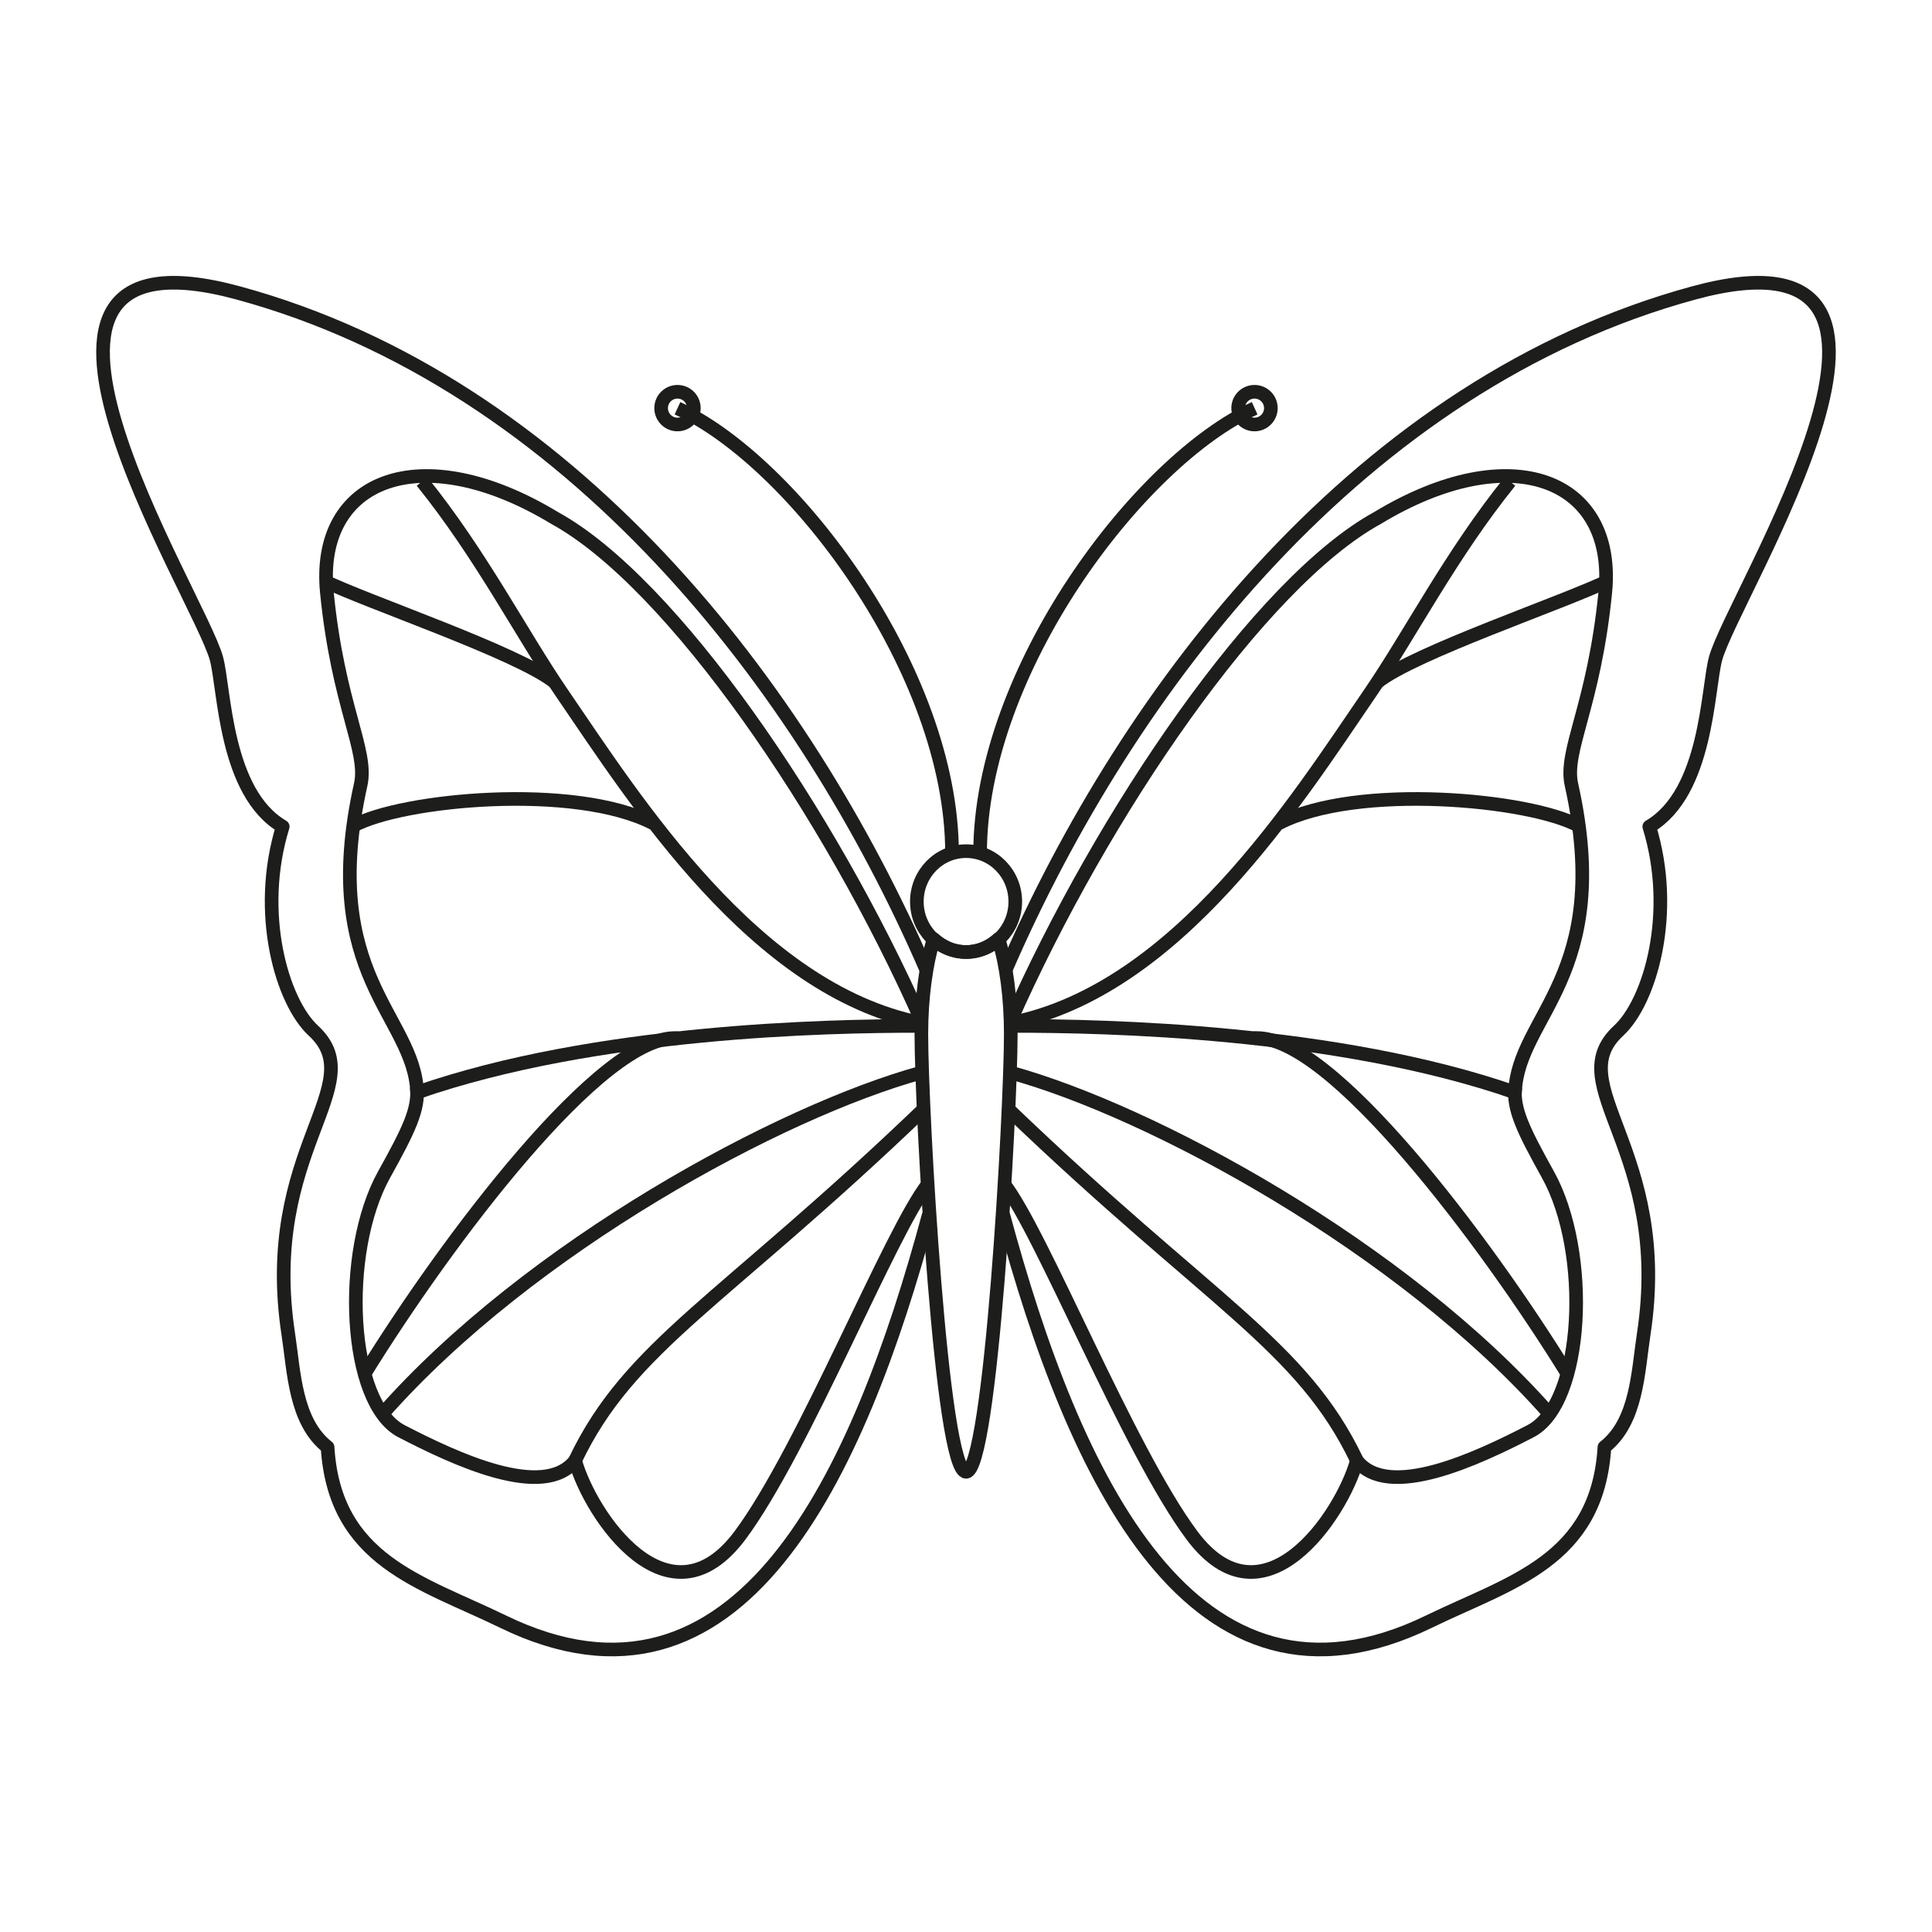 <svg viewBox="0 0 141.73 141.73" xmlns="http://www.w3.org/2000/svg" data-name="Calque 1" id="Calque_1">
  <defs>
    <style>
      .cls-1 {
        fill: none;
        stroke: #1d1d1b;
        stroke-linejoin: round;
      }
    </style>
  </defs>
  <path d="M71.9,62.59c0-13.35,11.65-28.76,20.14-32.64" class="cls-1"></path>
  <circle r="1.2" cy="29.94" cx="92.03" class="cls-1"></circle>
  <path d="M69.84,62.59c0-13.35-11.65-28.76-20.14-32.64" class="cls-1"></path>
  <circle r="1.2" cy="29.94" cx="49.7" class="cls-1"></circle>
  <path d="M73.97,81.37c14.8,14.2,21.53,17.3,25.57,25.77" class="cls-1"></path>
  <path d="M74.23,75.03c12.16-2.47,20.86-16.27,26.28-24.19,2.95-4.31,5.94-10.17,10.26-15.52" class="cls-1"></path>
  <path d="M111.14,80.14c-13.09-4.55-30.13-4.88-36.77-4.88" class="cls-1"></path>
  <path d="M74.12,78.68c10.35,2.84,28.74,12.78,39.55,25.04" class="cls-1"></path>
  <path d="M114.99,100.78c-5.91-9.59-17.47-25.06-23.01-24.62" class="cls-1"></path>
  <path d="M101.05,50.04c2.72-2.17,13.79-5.89,17.02-7.48" class="cls-1"></path>
  <path d="M93.81,60.4c5.73-2.97,18.46-1.77,22.01.19" class="cls-1"></path>
  <path d="M111.16,79.73c-.19,1.63.62,3.24,2.39,6.43,3.18,5.71,2.67,16.79-1.27,18.83s-10.44,5.09-12.74,2.16c-1.15,4.08-6.88,12.48-12.1,5.48-4.68-6.28-11.06-22.36-13.82-25.81" class="cls-1"></path>
  <path d="M111.14,80.14c.21-5.63,7.26-8.56,4.14-22.58-.56-2.5,1.65-5.75,2.48-14.09.83-8.34-6.91-11.4-16.71-5.47-8.62,4.73-20.16,21.61-26.93,36.92" class="cls-1"></path>
  <ellipse ry="3.7" rx="3.61" cy="66.14" cx="70.87" class="cls-1"></ellipse>
  <path d="M70.87,69.84c-.92,0-1.74-.38-2.38-.96-.55,1.83-.9,4.28-.9,6.99,0,5.64,1.47,32.1,3.28,32.1s3.28-26.46,3.28-32.1c0-2.71-.34-5.16-.9-6.99-.64.58-1.46.96-2.38.96Z" class="cls-1"></path>
  <path d="M73.59,89.1c5.16,19.16,13.9,38.31,31.26,29.85,5.96-2.9,12.34-4.44,12.85-12.79,2.39-1.87,2.46-5.54,2.88-8.28,2.07-13.54-6.2-18.25-1.84-22.27,2.3-2.12,4.21-8.63,2.25-14.97,4.25-2.49,4.26-10.1,4.86-12.32,1.26-4.7,19.05-32.45-1.6-26.83-24.33,6.62-41.47,28.86-50.48,49.67" class="cls-1"></path>
  <path d="M67.76,81.37c-14.8,14.2-21.53,17.3-25.57,25.77" class="cls-1"></path>
  <path d="M67.5,75.03c-12.16-2.47-20.86-16.27-26.28-24.19-2.95-4.31-5.94-10.17-10.26-15.52" class="cls-1"></path>
  <path d="M30.6,80.14c13.09-4.55,30.13-4.88,36.77-4.88" class="cls-1"></path>
  <path d="M67.61,78.68c-10.35,2.84-28.74,12.78-39.55,25.04" class="cls-1"></path>
  <path d="M26.74,100.78c5.91-9.59,17.47-25.06,23.01-24.62" class="cls-1"></path>
  <path d="M40.68,50.04c-2.72-2.17-13.79-5.89-17.02-7.48" class="cls-1"></path>
  <path d="M47.92,60.4c-5.73-2.97-18.46-1.77-22.01.19" class="cls-1"></path>
  <path d="M30.57,79.73c.19,1.63-.62,3.24-2.39,6.43-3.18,5.71-2.67,16.79,1.27,18.83s10.44,5.09,12.74,2.16c1.15,4.08,6.88,12.48,12.1,5.48,4.68-6.28,11.06-22.36,13.82-25.81" class="cls-1"></path>
  <path d="M30.6,80.14c-.21-5.63-7.26-8.56-4.14-22.58.56-2.5-1.65-5.75-2.48-14.09-.83-8.34,6.91-11.4,16.71-5.47,8.62,4.73,20.16,21.61,26.93,36.92" class="cls-1"></path>
  <path d="M68.14,89.1c-5.16,19.16-13.9,38.31-31.26,29.85-5.96-2.9-12.34-4.44-12.85-12.79-2.39-1.87-2.46-5.54-2.88-8.28-2.07-13.54,6.2-18.25,1.84-22.27-2.3-2.12-4.21-8.63-2.25-14.97-4.25-2.49-4.26-10.1-4.86-12.32-1.26-4.7-19.05-32.45,1.6-26.83,24.33,6.62,41.47,28.86,50.48,49.67" class="cls-1"></path>
</svg>